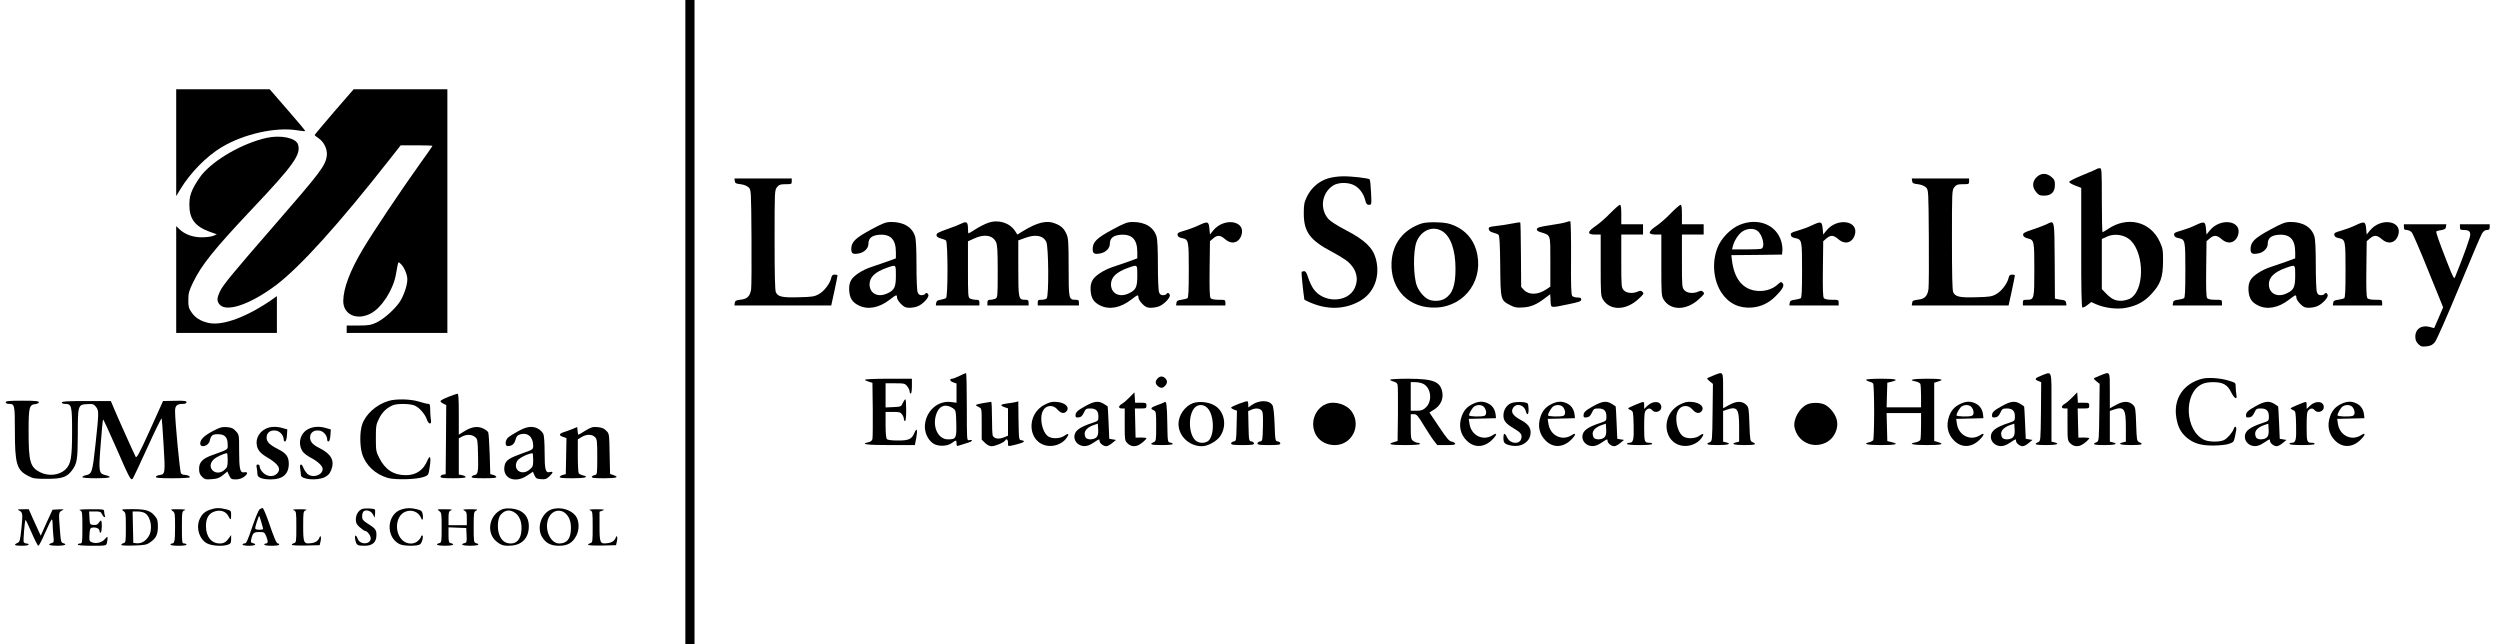 <?xml version="1.0" standalone="no"?>
<!DOCTYPE svg PUBLIC "-//W3C//DTD SVG 20010904//EN"
 "http://www.w3.org/TR/2001/REC-SVG-20010904/DTD/svg10.dtd">
<svg version="1.0" xmlns="http://www.w3.org/2000/svg"
 width="2185pt" height="563pt" viewBox="0 0 2185 563"
 preserveAspectRatio="xMidYMid meet">

<g transform="translate(0,563) scale(0.1,-0.1)"
fill="#000000" stroke="none">
<path d="M5990 2815 l0 -2815 40 0 40 0 0 2815 0 2815 -40 0 -40 0 0 -2815z"/>
<path d="M1540 4383 l0 -467 35 58 c88 146 228 289 363 370 194 116 474 178
661 147 36 -6 67 -9 69 -7 2 3 -67 86 -154 185 l-157 181 -409 0 -408 0 0
-467z"/>
<path d="M2920 4653 c-93 -109 -170 -200 -170 -203 0 -3 16 -16 35 -29 49 -33
79 -100 71 -155 -13 -86 -55 -141 -446 -591 -374 -430 -461 -536 -486 -589
-29 -61 -30 -87 -6 -116 59 -73 270 -1 496 169 213 162 549 534 1000 1109 l88
112 139 0 c76 0 139 -2 139 -5 0 -2 -53 -78 -117 -167 -158 -221 -403 -587
-490 -733 -114 -191 -172 -345 -173 -456 0 -118 117 -172 238 -110 96 49 197
204 222 341 23 127 18 115 42 94 29 -26 58 -92 58 -135 0 -52 -28 -136 -64
-194 -44 -67 -139 -152 -206 -184 -48 -22 -69 -26 -157 -26 l-103 0 0 -32 0
-33 440 0 440 0 0 1065 0 1065 -410 0 -409 0 -171 -197z"/>
<path d="M2330 4425 c-209 -47 -455 -187 -567 -323 -25 -32 -60 -86 -77 -122
-25 -54 -30 -78 -31 -140 0 -123 49 -188 176 -235 l64 -23 -30 -13 c-16 -7
-61 -13 -100 -13 -78 -1 -149 25 -197 71 l-28 27 0 -467 0 -467 440 0 440 0 0
161 0 161 -22 -16 c-228 -162 -446 -245 -573 -219 -72 16 -119 45 -153 96 -23
34 -27 51 -26 107 0 57 6 79 41 151 74 153 183 289 514 640 367 388 433 481
403 568 -19 56 -152 83 -274 56z"/>
<path d="M18327 4154 c-4 -4 -60 -28 -124 -54 -65 -26 -118 -53 -118 -60 0 -7
24 -21 53 -32 l52 -20 0 -521 c-1 -361 3 -523 10 -525 6 -2 26 8 44 22 l34 26
44 -20 c74 -32 179 -45 256 -31 97 18 162 53 225 121 80 86 101 146 102 285 0
101 -2 115 -29 173 -82 177 -282 226 -453 110 -23 -15 -44 -28 -47 -28 -3 0
-6 126 -6 280 0 265 -1 280 -18 280 -10 0 -22 -3 -25 -6z m272 -607 c136 -90
155 -427 29 -520 -14 -11 -49 -22 -76 -25 -58 -5 -95 11 -147 65 l-35 36 0
219 0 219 43 20 c58 27 132 21 186 -14z"/>
<path d="M17799 4081 c-38 -39 -39 -87 -3 -130 22 -26 33 -31 70 -31 62 0 94
32 94 94 0 37 -5 48 -31 70 -43 36 -91 35 -130 -3z"/>
<path d="M11604 4070 c-78 -25 -144 -82 -181 -158 -24 -50 -28 -69 -28 -147 0
-161 54 -235 247 -336 56 -30 121 -70 142 -89 72 -65 93 -147 57 -226 -60
-133 -278 -135 -364 -5 -15 23 -35 66 -44 96 -12 39 -22 55 -34 55 -10 0 -20
-3 -23 -8 -3 -5 11 -152 24 -240 0 -2 21 -13 47 -24 151 -67 301 -64 433 8
129 70 186 217 145 372 -26 97 -97 165 -263 251 -72 37 -135 78 -152 97 -77
89 -59 225 39 291 46 31 137 32 190 2 44 -24 79 -73 93 -128 8 -33 15 -41 33
-41 23 0 23 1 18 108 -3 59 -8 110 -12 114 -10 11 -157 28 -234 27 -42 0 -98
-8 -133 -19z"/>
<path d="M6422 4048 c2 -19 11 -24 51 -28 30 -4 55 -14 70 -28 22 -22 22 -24
25 -435 2 -226 0 -431 -3 -454 -9 -61 -33 -86 -91 -92 -41 -5 -50 -10 -52 -28
l-3 -23 423 0 423 0 28 128 c15 70 27 130 27 135 0 4 -11 7 -24 7 -19 0 -26
-7 -31 -29 -10 -48 -61 -115 -107 -141 -39 -22 -57 -25 -176 -28 -146 -4 -182
4 -201 44 -8 17 -11 157 -11 458 0 423 0 434 21 460 18 22 28 26 75 26 51 0
54 1 54 25 l0 25 -251 0 -250 0 3 -22z"/>
<path d="M16712 4048 c2 -19 11 -24 51 -28 30 -4 55 -14 70 -28 22 -22 22 -24
25 -435 2 -226 0 -431 -3 -454 -9 -61 -33 -86 -91 -92 -41 -5 -50 -10 -52 -28
l-3 -23 423 0 423 0 28 128 c15 70 27 130 27 135 0 4 -11 7 -24 7 -19 0 -26
-7 -31 -29 -10 -48 -61 -115 -107 -141 -39 -22 -57 -25 -176 -28 -146 -4 -182
4 -201 44 -8 17 -11 157 -11 458 0 423 0 434 21 460 18 22 28 26 75 26 51 0
54 1 54 25 l0 25 -251 0 -250 0 3 -22z"/>
<path d="M14072 3765 c-39 -41 -97 -91 -127 -111 -73 -49 -75 -74 -5 -74 l50
0 0 -267 c0 -250 1 -270 20 -301 60 -98 199 -97 307 2 49 44 53 51 39 64 -12
13 -20 13 -41 4 -44 -20 -99 -15 -123 11 -21 23 -22 31 -22 255 l0 232 95 0
95 0 0 45 0 45 -95 0 -95 0 0 85 c0 61 -3 85 -12 85 -7 0 -46 -34 -86 -75z"/>
<path d="M14602 3765 c-39 -41 -97 -91 -127 -111 -73 -49 -75 -74 -5 -74 l50
0 0 -267 c0 -250 1 -270 20 -301 60 -98 199 -97 307 2 49 44 53 51 39 64 -12
13 -20 13 -41 4 -44 -20 -99 -15 -123 11 -21 23 -22 31 -22 255 l0 232 95 0
95 0 0 45 0 45 -95 0 -95 0 0 85 c0 61 -3 85 -12 85 -7 0 -46 -34 -86 -75z"/>
<path d="M8635 3682 c-27 -10 -76 -34 -108 -55 -31 -20 -60 -37 -62 -37 -3 0
-5 20 -5 45 0 55 -14 64 -62 39 -18 -9 -73 -31 -123 -48 -71 -25 -90 -35 -90
-50 0 -14 10 -22 35 -29 19 -5 41 -13 48 -19 17 -15 18 -493 0 -504 -7 -4 -28
-10 -48 -14 -26 -4 -36 -11 -38 -28 l-3 -22 190 0 191 0 0 25 c0 21 -5 25 -31
25 -17 0 -39 5 -50 10 -18 10 -19 24 -19 256 l0 245 53 24 c88 42 163 30 192
-30 12 -27 15 -76 15 -259 0 -213 -1 -226 -19 -236 -11 -5 -31 -10 -45 -10
-21 0 -26 -5 -26 -25 l0 -25 180 0 180 0 0 25 c0 21 -5 25 -29 25 -59 0 -61 7
-61 275 l0 244 55 20 c96 36 162 24 190 -34 20 -43 23 -473 3 -493 -7 -7 -27
-12 -45 -12 -29 0 -33 -3 -33 -25 l0 -25 180 0 180 0 0 25 c0 21 -5 25 -29 25
-60 0 -61 6 -61 283 0 223 -3 257 -19 292 -22 48 -44 69 -94 90 -78 33 -160
13 -293 -69 l-42 -26 -23 35 c-49 70 -146 99 -234 67z"/>
<path d="M13690 3689 c-14 -6 -77 -18 -140 -27 -90 -13 -115 -21 -118 -34 -2
-11 8 -20 35 -28 88 -28 83 -13 83 -258 l0 -217 -34 -23 c-73 -50 -153 -52
-197 -6 l-24 26 -2 280 c-1 154 -3 282 -6 284 -2 2 -35 -2 -73 -10 -38 -8
-100 -17 -137 -21 -61 -7 -68 -10 -65 -28 2 -14 14 -24 38 -30 19 -5 40 -13
47 -19 9 -7 13 -83 15 -273 3 -299 3 -299 89 -343 36 -19 55 -23 109 -19 71 4
119 25 193 81 l46 35 3 -57 c4 -67 -8 -65 156 -31 93 19 112 25 112 41 0 14
-8 18 -34 18 -18 0 -39 6 -45 14 -9 11 -12 98 -10 332 1 184 -2 319 -7 320 -5
2 -20 -2 -34 -7z"/>
<path d="M7610 3622 c-135 -73 -170 -107 -170 -169 0 -39 15 -48 66 -38 47 8
84 45 84 83 0 50 29 74 92 80 101 8 148 -40 148 -152 l0 -54 -82 -30 c-46 -16
-106 -37 -134 -46 -77 -25 -155 -76 -176 -116 -14 -26 -18 -50 -16 -90 5 -67
27 -102 84 -130 79 -39 177 -21 269 50 60 46 65 48 65 19 0 -12 15 -36 34 -55
28 -28 42 -34 75 -34 23 0 56 6 74 14 45 19 99 78 91 99 -7 19 -20 22 -29 7
-3 -5 -17 -10 -31 -10 -17 0 -27 8 -34 26 -6 14 -10 120 -10 236 0 136 -4 225
-12 251 -25 82 -100 127 -209 127 -47 -1 -70 -9 -179 -68z m220 -401 c0 -100
-12 -126 -74 -155 -82 -39 -156 -2 -156 79 0 62 47 108 152 145 81 28 78 31
78 -69z"/>
<path d="M9720 3622 c-135 -73 -170 -107 -170 -169 0 -39 15 -48 66 -38 47 8
84 45 84 83 0 50 29 74 92 80 101 8 148 -40 148 -152 l0 -54 -82 -30 c-46 -16
-106 -37 -134 -46 -77 -25 -155 -76 -176 -116 -14 -26 -18 -50 -16 -90 5 -67
27 -102 84 -130 79 -39 177 -21 269 50 60 46 65 48 65 19 0 -12 15 -36 34 -55
28 -28 42 -34 75 -34 23 0 56 6 74 14 45 19 99 78 91 99 -7 19 -20 22 -29 7
-3 -5 -17 -10 -31 -10 -17 0 -27 8 -34 26 -6 14 -10 120 -10 236 0 136 -4 225
-12 251 -25 82 -100 127 -209 127 -47 -1 -70 -9 -179 -68z m220 -401 c0 -100
-12 -126 -74 -155 -82 -39 -156 -2 -156 79 0 62 47 108 152 145 81 28 78 31
78 -69z"/>
<path d="M10475 3660 c-33 -16 -88 -36 -123 -46 -53 -15 -63 -20 -60 -38 2
-14 13 -22 38 -27 59 -12 60 -18 60 -280 0 -180 -3 -240 -12 -246 -7 -4 -31
-10 -53 -13 -32 -4 -41 -10 -43 -27 l-3 -23 215 0 216 0 0 25 c0 24 -3 25 -59
25 -38 0 -63 5 -70 14 -9 10 -11 82 -9 256 l3 242 28 24 c37 32 62 30 104 -6
56 -50 120 -34 143 34 42 128 -153 159 -248 40 l-27 -34 -5 52 c-6 64 -14 66
-95 28z"/>
<path d="M12425 3677 c-161 -54 -255 -176 -263 -342 -11 -237 156 -405 393
-393 257 13 422 255 346 506 -28 93 -93 167 -183 207 -52 23 -80 29 -158 32
-61 2 -109 -2 -135 -10z m181 -68 c72 -44 115 -164 115 -325 1 -148 -26 -223
-93 -264 -39 -24 -107 -26 -147 -5 -36 18 -77 67 -96 113 -33 79 -36 305 -5
387 39 102 143 146 226 94z"/>
<path d="M15205 3665 c-79 -32 -164 -119 -195 -202 -49 -127 -35 -282 35 -390
62 -94 153 -139 264 -131 81 6 151 39 213 102 60 61 75 90 58 111 -12 14 -16
13 -39 -8 -53 -50 -130 -70 -208 -56 -111 21 -178 113 -196 266 l-5 43 221 2
222 3 3 34 c2 19 -2 54 -9 78 -41 148 -203 214 -364 148z m153 -51 c47 -33 73
-144 36 -158 -9 -3 -70 -6 -136 -6 l-120 0 7 28 c12 48 49 106 84 129 40 27
96 30 129 7z"/>
<path d="M15835 3660 c-33 -16 -88 -36 -123 -46 -53 -15 -63 -20 -60 -38 2
-14 13 -22 38 -27 59 -12 60 -18 60 -280 0 -180 -3 -240 -12 -246 -7 -4 -31
-10 -53 -13 -32 -4 -41 -10 -43 -27 l-3 -23 215 0 216 0 0 25 c0 24 -3 25 -59
25 -38 0 -63 5 -70 14 -9 10 -11 82 -9 256 l3 242 28 24 c37 32 62 30 104 -6
56 -50 120 -34 143 34 42 128 -153 159 -248 40 l-27 -34 -5 52 c-6 64 -14 66
-95 28z"/>
<path d="M17885 3669 c-22 -10 -77 -31 -123 -46 -69 -23 -82 -31 -80 -47 2
-13 15 -23 38 -29 59 -14 60 -18 60 -273 0 -259 -1 -264 -66 -264 -30 0 -34
-3 -34 -25 l0 -25 191 0 190 0 -3 23 c-2 15 -11 23 -28 25 -14 1 -35 5 -47 7
l-23 5 -2 333 c-3 370 1 352 -73 316z"/>
<path d="M19185 3660 c-33 -16 -88 -36 -123 -46 -53 -15 -63 -20 -60 -38 2
-14 13 -22 38 -27 59 -12 60 -18 60 -280 0 -180 -3 -240 -12 -246 -7 -4 -31
-10 -53 -13 -32 -4 -41 -10 -43 -27 l-3 -23 215 0 216 0 0 25 c0 24 -3 25 -59
25 -38 0 -63 5 -70 14 -9 10 -11 82 -9 256 l3 242 28 24 c37 32 62 30 104 -6
56 -50 120 -34 143 34 42 128 -153 159 -248 40 l-27 -34 -5 52 c-6 64 -14 66
-95 28z"/>
<path d="M19840 3622 c-135 -73 -170 -107 -170 -169 0 -39 15 -48 66 -38 47 8
84 45 84 83 0 50 29 74 92 80 101 8 148 -40 148 -152 l0 -54 -82 -30 c-46 -16
-106 -37 -134 -46 -77 -25 -155 -76 -176 -116 -14 -26 -18 -50 -16 -90 5 -67
27 -102 84 -130 79 -39 177 -21 269 50 60 46 65 48 65 19 0 -12 15 -36 34 -55
28 -28 42 -34 75 -34 23 0 56 6 74 14 45 19 99 78 91 99 -7 19 -20 22 -29 7
-3 -5 -17 -10 -31 -10 -17 0 -27 8 -34 26 -6 14 -10 120 -10 236 0 136 -4 225
-12 251 -25 82 -100 127 -209 127 -47 -1 -70 -9 -179 -68z m220 -401 c0 -100
-12 -126 -74 -155 -82 -39 -156 -2 -156 79 0 62 47 108 152 145 81 28 78 31
78 -69z"/>
<path d="M20585 3660 c-33 -16 -88 -36 -123 -46 -53 -15 -63 -20 -60 -38 2
-14 13 -22 38 -27 59 -12 60 -18 60 -280 0 -180 -3 -240 -12 -246 -7 -4 -31
-10 -53 -13 -32 -4 -41 -10 -43 -27 l-3 -23 215 0 216 0 0 25 c0 24 -3 25 -59
25 -38 0 -63 5 -70 14 -9 10 -11 82 -9 256 l3 242 28 24 c37 32 62 30 104 -6
56 -50 120 -34 143 34 42 128 -153 159 -248 40 l-27 -34 -5 52 c-6 64 -14 66
-95 28z"/>
<path d="M21010 3645 c0 -20 5 -25 25 -25 13 0 33 -9 43 -20 10 -11 76 -163
146 -338 l129 -318 -38 -89 c-21 -50 -39 -91 -40 -92 0 -1 -17 3 -37 9 -71 21
-128 -16 -128 -84 0 -28 7 -46 26 -65 22 -22 32 -25 72 -20 37 4 52 12 73 37
15 18 106 224 209 473 101 243 191 457 202 475 14 22 27 32 44 32 19 0 24 5
24 25 l0 25 -130 0 -130 0 0 -25 c0 -21 5 -25 29 -25 47 0 61 -10 61 -42 0
-23 -57 -183 -132 -368 -9 -23 -16 -10 -69 125 -75 192 -101 266 -95 273 3 3
23 8 43 11 29 5 39 11 41 29 l3 22 -185 0 -186 0 0 -25z"/>
<path d="M8385 2344 c-27 -13 -55 -24 -62 -24 -27 0 -22 -21 6 -31 l31 -11 0
-84 0 -84 -44 6 c-116 16 -220 -73 -232 -198 -6 -62 22 -128 69 -162 41 -30
125 -29 166 2 38 28 41 28 41 -4 0 -19 4 -25 15 -20 9 3 40 13 70 22 31 8 53
19 50 24 -3 4 -14 6 -25 3 -20 -5 -20 0 -20 291 0 163 -3 296 -7 295 -5 0 -30
-11 -58 -25z m-55 -283 c24 -17 25 -23 28 -132 3 -130 -2 -139 -73 -139 -91 0
-142 121 -98 231 26 66 83 82 143 40z"/>
<path d="M14975 2348 c-27 -11 -52 -22 -54 -24 -3 -3 7 -15 22 -27 l28 -22 -3
-250 c-3 -248 -3 -250 -25 -260 -43 -18 -23 -25 72 -25 91 0 123 11 70 24
l-25 6 0 134 0 134 31 11 c93 32 109 10 109 -152 l0 -127 -25 -6 c-53 -13 -21
-24 70 -24 95 0 115 7 73 25 -22 10 -23 16 -28 157 -4 132 -7 150 -26 168 -35
36 -85 37 -148 2 l-56 -30 0 154 c0 175 5 168 -85 132z"/>
<path d="M17843 2348 c-59 -23 -65 -34 -28 -48 l25 -10 -2 -257 c-3 -257 -3
-258 -25 -268 -43 -18 -23 -25 72 -25 91 0 123 11 70 24 l-25 6 0 300 c0 340
8 314 -87 278z"/>
<path d="M18355 2348 c-27 -11 -52 -22 -54 -24 -3 -3 7 -15 22 -27 l28 -22 -3
-250 c-3 -248 -3 -250 -25 -260 -43 -18 -23 -25 72 -25 91 0 123 11 70 24
l-25 6 0 134 0 134 31 11 c93 32 109 10 109 -152 l0 -127 -25 -6 c-53 -13 -21
-24 70 -24 95 0 115 7 73 25 -22 10 -23 16 -28 157 -4 132 -7 150 -26 168 -35
36 -85 37 -148 2 l-56 -30 0 154 c0 175 5 168 -85 132z"/>
<path d="M10117 2322 c-22 -24 -21 -45 1 -65 24 -22 45 -21 65 1 21 23 22 46
1 66 -21 21 -47 20 -67 -2z"/>
<path d="M19247 2320 c-164 -42 -253 -175 -226 -340 13 -80 38 -129 90 -174
62 -52 126 -71 239 -70 56 1 111 7 135 16 41 16 40 12 59 116 6 34 -10 45 -21
15 -11 -33 -54 -83 -83 -98 -38 -20 -133 -19 -176 1 -167 79 -182 403 -24 484
27 14 59 20 102 20 87 0 126 -22 158 -88 29 -58 56 -71 46 -21 -3 17 -6 48 -6
68 0 36 -1 36 -63 55 -73 22 -177 29 -230 16z"/>
<path d="M7560 2311 c0 -4 15 -12 33 -17 l32 -10 3 -234 c1 -129 0 -245 -3
-257 -3 -14 -16 -24 -35 -28 -77 -17 -15 -25 188 -25 l218 0 12 61 c13 72 6
97 -15 48 -24 -57 -47 -69 -143 -69 -54 0 -90 4 -98 12 -8 8 -12 50 -12 125
l0 113 64 0 c56 0 67 -3 80 -22 9 -12 16 -30 16 -40 0 -10 5 -18 10 -18 6 0
10 38 10 95 0 52 -3 95 -7 95 -5 0 -15 -15 -23 -33 -14 -31 -17 -32 -82 -35
l-68 -3 0 106 0 105 84 0 c79 0 86 -2 105 -26 12 -15 21 -35 21 -45 0 -11 5
-19 10 -19 6 0 10 28 10 65 l0 65 -205 0 c-113 0 -205 -4 -205 -9z"/>
<path d="M12150 2311 c0 -5 14 -12 30 -16 19 -4 32 -14 35 -28 3 -12 4 -128 3
-257 l-3 -234 -32 -10 c-63 -18 -32 -26 97 -26 80 0 130 4 130 10 0 6 -8 10
-18 10 -10 0 -28 7 -40 16 -20 14 -22 23 -22 125 l0 109 28 0 c24 0 34 -12 86
-98 33 -53 72 -114 88 -134 l30 -38 80 0 c59 0 79 3 76 13 -3 6 -13 14 -24 16
-30 5 -42 19 -124 141 l-77 115 42 26 c52 33 79 86 72 142 -14 101 -74 126
-299 127 -90 0 -158 -4 -158 -9z m290 -36 c69 -36 81 -153 21 -207 -25 -23
-41 -28 -81 -28 l-50 0 0 125 0 125 40 0 c23 0 54 -7 70 -15z"/>
<path d="M16310 2311 c0 -5 12 -12 27 -16 15 -3 31 -12 35 -18 4 -7 8 -118 8
-247 0 -129 -4 -240 -8 -247 -4 -6 -20 -15 -35 -18 -60 -15 -20 -25 103 -25
131 0 162 9 93 26 l-38 9 -3 123 -3 122 151 0 150 0 0 -109 c0 -60 -3 -116 -6
-125 -3 -8 -21 -18 -40 -22 -72 -13 -29 -24 96 -24 129 0 160 8 98 26 l-33 10
0 254 0 255 33 10 c61 18 32 25 -98 25 -125 0 -168 -11 -96 -24 19 -4 37 -14
40 -22 3 -9 6 -58 6 -110 l0 -94 -150 0 -151 0 3 108 3 107 38 9 c69 17 38 26
-93 26 -71 0 -130 -4 -130 -9z"/>
<path d="M9875 2160 c-22 -23 -52 -49 -67 -58 -35 -20 -36 -42 -3 -42 l25 0 0
-140 c0 -136 1 -142 25 -165 26 -27 63 -32 98 -14 26 13 67 50 67 59 0 3 -21
6 -47 6 l-48 -1 -3 128 -3 127 51 0 c47 0 50 2 50 25 0 23 -3 25 -49 25 l-50
0 -3 46 -3 45 -40 -41z"/>
<path d="M18115 2160 c-22 -23 -52 -49 -67 -58 -35 -20 -36 -42 -3 -42 l25 0
0 -140 c0 -136 1 -142 25 -165 26 -27 63 -32 98 -14 26 13 67 50 67 59 0 3
-21 6 -47 6 l-48 -1 -3 128 -3 127 51 0 c47 0 50 2 50 25 0 23 -3 25 -49 25
l-50 0 -3 46 -3 45 -40 -41z"/>
<path d="M3918 2161 c-37 -14 -68 -31 -68 -37 0 -6 11 -16 25 -22 l25 -12 -2
-302 -3 -303 -22 -3 c-13 -2 -23 -10 -23 -18 0 -11 21 -14 110 -14 68 0 110 4
110 10 0 6 -13 13 -30 17 l-30 6 0 158 0 158 30 16 c39 20 83 19 111 -4 23
-18 24 -27 27 -151 4 -153 0 -177 -30 -182 -12 -2 -23 -9 -26 -15 -3 -10 23
-13 108 -13 84 0 111 3 108 12 -3 7 -15 15 -29 18 l-24 6 -5 174 c-3 96 -9
183 -13 192 -5 9 -25 24 -44 33 -48 23 -102 15 -164 -24 l-49 -30 0 179 c0
138 -3 180 -12 179 -7 -1 -43 -13 -80 -28z"/>
<path d="M3393 2125 c-105 -32 -199 -117 -228 -206 -21 -63 -21 -182 -1 -252
30 -101 113 -181 225 -214 66 -19 254 -14 316 9 40 15 40 15 51 89 13 84 3
110 -21 53 -35 -84 -100 -128 -190 -127 -105 0 -179 49 -230 150 -28 54 -30
66 -30 173 0 106 2 120 28 172 27 55 65 92 120 116 37 16 150 15 190 -2 41
-17 91 -74 107 -120 15 -47 45 -51 36 -5 -3 17 -6 56 -6 85 0 45 -3 54 -17 54
-10 0 -47 9 -81 20 -74 23 -204 26 -269 5z"/>
<path d="M50 2114 c0 -9 11 -14 28 -14 50 0 52 -8 52 -232 0 -292 16 -346 115
-397 45 -24 61 -26 165 -26 131 0 173 14 217 71 47 62 52 94 53 319 0 255 2
259 82 263 50 3 58 0 77 -24 26 -34 26 -43 -4 -325 -27 -249 -31 -262 -86
-273 -16 -3 -29 -10 -29 -16 0 -6 45 -10 120 -10 120 0 152 10 83 27 -60 14
-62 28 -43 270 9 117 18 215 21 217 2 3 53 -107 113 -244 116 -267 129 -291
145 -275 5 6 64 128 129 273 66 145 122 260 125 255 2 -4 10 -110 17 -235 15
-246 14 -254 -37 -260 -15 -2 -28 -9 -31 -15 -3 -10 31 -13 147 -13 83 0 151
4 151 9 0 11 -25 21 -50 21 -9 0 -22 6 -28 13 -10 11 -52 454 -52 544 0 48 17
63 69 63 21 0 31 5 31 15 0 11 -19 14 -102 12 l-103 -2 -114 -253 c-93 -205
-117 -249 -125 -235 -12 22 -158 346 -192 428 l-25 60 -215 0 c-164 0 -214 -3
-214 -12 0 -8 12 -13 28 -13 58 0 62 -15 62 -241 0 -230 -10 -286 -58 -332
-53 -51 -149 -62 -222 -24 -87 44 -100 92 -100 361 0 206 6 229 58 234 18 2
32 9 32 16 0 11 -32 14 -145 14 -118 0 -145 -3 -145 -14z"/>
<path d="M10828 2101 c-37 -14 -68 -29 -68 -34 0 -4 11 -12 25 -17 l26 -10 -3
-132 c-3 -129 -4 -133 -25 -136 -13 -2 -23 -10 -23 -18 0 -11 20 -14 100 -14
80 0 100 3 100 14 0 8 -10 16 -22 18 -22 3 -23 7 -26 134 l-3 131 26 11 c36
17 71 15 90 -4 13 -13 15 -37 13 -143 -3 -122 -4 -126 -25 -129 -13 -2 -23
-10 -23 -18 0 -11 20 -14 100 -14 80 0 100 3 100 14 0 8 -10 16 -22 18 -22 3
-23 7 -28 148 -3 90 -10 153 -18 167 -27 48 -117 49 -182 3 l-30 -21 0 25 c0
14 -3 27 -7 29 -5 2 -38 -8 -75 -22z"/>
<path d="M8593 2107 c-35 -6 -63 -13 -63 -17 0 -4 11 -12 25 -18 25 -12 25
-12 25 -148 l0 -136 29 -29 c19 -18 40 -29 58 -29 31 0 107 32 117 49 13 21
26 11 26 -19 0 -35 -6 -34 75 -14 67 17 82 30 43 36 -23 3 -23 5 -26 172 l-2
168 -23 -6 c-12 -3 -46 -9 -74 -12 -60 -8 -67 -17 -23 -33 l30 -10 0 -119 0
-120 -40 -16 c-44 -17 -83 -10 -94 19 -3 9 -6 79 -6 156 0 76 -3 138 -7 137
-5 0 -36 -6 -70 -11z"/>
<path d="M9130 2093 c-165 -85 -148 -333 25 -359 61 -9 127 17 162 62 32 42
25 54 -15 25 -37 -26 -107 -28 -141 -5 -53 37 -78 161 -46 223 26 52 90 57
128 11 27 -31 55 -38 75 -18 36 36 -6 80 -81 85 -42 4 -62 -1 -107 -24z"/>
<path d="M9486 2081 c-71 -40 -86 -54 -86 -84 0 -14 6 -18 27 -15 21 2 32 12
46 41 15 33 21 37 56 37 50 0 71 -21 71 -70 0 -37 -1 -39 -52 -56 -114 -37
-158 -70 -158 -121 0 -37 26 -69 65 -79 33 -8 64 0 109 31 43 29 46 30 46 12
0 -20 33 -47 58 -47 11 0 35 12 53 28 l33 27 -30 5 -29 5 -6 140 c-3 77 -7
141 -8 143 0 1 -16 11 -33 22 -48 29 -84 24 -162 -19z m98 -272 c-19 -21 -73
-26 -92 -7 -7 7 -12 24 -12 39 0 30 32 59 85 76 l30 10 3 -50 c2 -36 -2 -54
-14 -68z"/>
<path d="M10178 2115 c-3 -3 -29 -14 -59 -24 -61 -22 -69 -32 -37 -46 22 -10
23 -15 23 -140 0 -125 -1 -130 -22 -140 -43 -18 -23 -25 72 -25 52 0 95 4 95
9 0 5 -10 11 -22 13 -23 3 -23 5 -26 173 -2 153 -8 196 -24 180z"/>
<path d="M10425 2106 c-69 -26 -125 -106 -125 -181 0 -106 94 -195 205 -195
52 0 131 44 161 90 61 92 35 219 -54 268 -53 30 -134 37 -187 18z m127 -41
c65 -64 64 -260 0 -294 -35 -19 -81 -13 -107 13 -58 59 -61 222 -3 283 29 31
78 31 110 -2z"/>
<path d="M12875 2101 c-51 -24 -81 -56 -100 -110 -28 -80 -13 -156 44 -212 66
-66 155 -62 226 11 41 42 42 63 2 37 -85 -55 -190 -3 -204 101 l-6 41 119 3
119 3 -3 29 c-5 47 -28 82 -66 100 -44 21 -81 20 -131 -3z m99 -33 c20 -29 20
-64 0 -72 -27 -10 -134 -7 -134 4 0 20 30 69 47 79 31 18 71 13 87 -11z"/>
<path d="M13202 2104 c-39 -20 -62 -60 -62 -107 0 -44 22 -71 90 -111 63 -37
75 -54 66 -89 -13 -54 -96 -48 -123 8 -22 46 -33 44 -33 -5 0 -44 13 -55 78
-66 78 -12 148 31 158 98 9 53 -16 92 -85 128 -69 37 -90 70 -66 106 29 45 97
26 111 -32 3 -13 10 -24 15 -24 13 0 11 87 -1 95 -26 16 -116 15 -148 -1z"/>
<path d="M13565 2101 c-51 -24 -81 -56 -100 -110 -28 -80 -13 -156 44 -212 66
-66 155 -62 226 11 41 42 42 63 2 37 -85 -55 -190 -3 -204 101 l-6 41 119 3
119 3 -3 29 c-5 47 -28 82 -66 100 -44 21 -81 20 -131 -3z m99 -33 c20 -29 20
-64 0 -72 -27 -10 -134 -7 -134 4 0 20 30 69 47 79 31 18 71 13 87 -11z"/>
<path d="M13926 2081 c-71 -40 -86 -54 -86 -84 0 -14 6 -18 27 -15 21 2 32 12
46 41 15 33 21 37 56 37 50 0 71 -21 71 -70 0 -37 -1 -39 -52 -56 -114 -37
-158 -70 -158 -121 0 -37 26 -69 65 -79 33 -8 64 0 109 31 43 29 46 30 46 12
0 -20 33 -47 58 -47 11 0 35 12 53 28 l33 27 -30 5 -29 5 -6 140 c-3 77 -7
141 -8 143 0 1 -16 11 -33 22 -48 29 -84 24 -162 -19z m98 -272 c-19 -21 -73
-26 -92 -7 -7 7 -12 24 -12 39 0 30 32 59 85 76 l30 10 3 -50 c2 -36 -2 -54
-14 -68z"/>
<path d="M14293 2092 c-35 -14 -63 -28 -63 -31 0 -4 10 -11 23 -16 21 -9 22
-16 25 -134 3 -129 -3 -151 -39 -151 -11 0 -19 -4 -19 -10 0 -6 43 -10 110
-10 67 0 110 4 110 10 0 6 -9 10 -19 10 -49 0 -51 4 -51 140 0 104 3 132 16
144 19 20 38 20 54 1 25 -30 80 -12 80 26 0 54 -71 61 -122 12 l-28 -27 0 32
c0 37 3 37 -77 4z"/>
<path d="M14680 2093 c-165 -85 -148 -333 25 -359 61 -9 127 17 162 62 32 42
25 54 -15 25 -37 -26 -107 -28 -141 -5 -53 37 -78 161 -46 223 26 52 90 57
128 11 27 -31 55 -38 75 -18 36 36 -6 80 -81 85 -42 4 -62 -1 -107 -24z"/>
<path d="M17135 2101 c-51 -24 -81 -56 -100 -110 -28 -80 -13 -156 44 -212 66
-66 155 -62 226 11 41 42 42 63 2 37 -85 -55 -190 -3 -204 101 l-6 41 119 3
119 3 -3 29 c-5 47 -28 82 -66 100 -44 21 -81 20 -131 -3z m99 -33 c20 -29 20
-64 0 -72 -27 -10 -134 -7 -134 4 0 20 30 69 47 79 31 18 71 13 87 -11z"/>
<path d="M17496 2081 c-71 -40 -86 -54 -86 -84 0 -14 6 -18 27 -15 21 2 32 12
46 41 15 33 21 37 56 37 50 0 71 -21 71 -70 0 -37 -1 -39 -52 -56 -114 -37
-158 -70 -158 -121 0 -37 26 -69 65 -79 33 -8 64 0 109 31 43 29 46 30 46 12
0 -20 33 -47 58 -47 11 0 35 12 53 28 l33 27 -30 5 -29 5 -6 140 c-3 77 -7
141 -8 143 0 1 -16 11 -33 22 -48 29 -84 24 -162 -19z m98 -272 c-19 -21 -73
-26 -92 -7 -7 7 -12 24 -12 39 0 30 32 59 85 76 l30 10 3 -50 c2 -36 -2 -54
-14 -68z"/>
<path d="M19716 2081 c-71 -40 -86 -54 -86 -84 0 -14 6 -18 27 -15 21 2 32 12
46 41 15 33 21 37 56 37 50 0 71 -21 71 -70 0 -37 -1 -39 -52 -56 -114 -37
-158 -70 -158 -121 0 -37 26 -69 65 -79 33 -8 64 0 109 31 43 29 46 30 46 12
0 -20 33 -47 58 -47 11 0 35 12 53 28 l33 27 -30 5 -29 5 -6 140 c-3 77 -7
141 -8 143 0 1 -16 11 -33 22 -48 29 -84 24 -162 -19z m98 -272 c-19 -21 -73
-26 -92 -7 -7 7 -12 24 -12 39 0 30 32 59 85 76 l30 10 3 -50 c2 -36 -2 -54
-14 -68z"/>
<path d="M20083 2092 c-35 -14 -63 -28 -63 -31 0 -4 10 -11 23 -16 21 -9 22
-16 25 -134 3 -129 -3 -151 -39 -151 -11 0 -19 -4 -19 -10 0 -6 43 -10 110
-10 67 0 110 4 110 10 0 6 -9 10 -19 10 -49 0 -51 4 -51 140 0 104 3 132 16
144 19 20 38 20 54 1 25 -30 80 -12 80 26 0 54 -71 61 -122 12 l-28 -27 0 32
c0 37 3 37 -77 4z"/>
<path d="M20465 2101 c-51 -24 -81 -56 -100 -110 -28 -80 -13 -156 44 -212 66
-66 155 -62 226 11 41 42 42 63 2 37 -85 -55 -190 -3 -204 101 l-6 41 119 3
119 3 -3 29 c-5 47 -28 82 -66 100 -44 21 -81 20 -131 -3z m99 -33 c20 -29 20
-64 0 -72 -27 -10 -134 -7 -134 4 0 20 30 69 47 79 31 18 71 13 87 -11z"/>
<path d="M11590 2099 c-66 -26 -113 -99 -113 -174 0 -108 79 -185 189 -185
147 0 233 164 151 289 -44 67 -151 100 -227 70z"/>
<path d="M15795 2096 c-68 -30 -124 -131 -111 -200 25 -126 157 -191 273 -135
76 37 118 129 94 208 -15 51 -65 109 -108 127 -41 17 -109 17 -148 0z"/>
<path d="M1865 1865 c-80 -42 -115 -75 -115 -111 0 -43 73 -23 83 23 11 48 23
58 73 58 58 0 84 -27 84 -90 0 -48 14 -38 -141 -95 -79 -29 -109 -61 -109
-117 0 -34 6 -50 26 -70 23 -23 31 -25 84 -21 48 3 67 10 98 35 l39 32 16 -35
c15 -31 21 -34 58 -34 25 0 52 8 70 21 36 26 39 48 4 41 -37 -7 -45 28 -45
188 0 139 0 140 -28 171 -23 26 -38 32 -78 36 -42 3 -59 -1 -119 -32z m125
-255 c0 -53 -3 -64 -26 -85 -74 -69 -169 17 -98 88 21 21 87 53 117 56 4 1 7
-26 7 -59z"/>
<path d="M2321 1882 c-69 -35 -97 -110 -66 -176 12 -25 35 -46 73 -69 107 -62
134 -105 92 -147 -31 -31 -85 -27 -121 9 -16 16 -29 39 -29 50 0 13 -6 21 -16
21 -13 0 -15 -7 -10 -31 3 -17 6 -42 6 -54 0 -29 42 -45 117 -45 104 0 157 46
157 137 0 60 -22 91 -89 125 -78 39 -105 66 -105 103 0 45 35 70 85 61 35 -7
65 -44 65 -81 0 -9 6 -15 13 -13 7 3 13 26 15 55 l3 50 -39 11 c-56 17 -111
15 -151 -6z"/>
<path d="M2694 1880 c-71 -36 -94 -128 -49 -196 9 -14 39 -37 67 -52 65 -34
108 -74 108 -101 0 -57 -95 -84 -138 -38 -11 12 -25 34 -31 50 -16 41 -35 34
-27 -10 3 -21 6 -45 6 -55 0 -39 143 -52 209 -18 30 15 43 30 57 65 30 81 -2
138 -106 190 -57 28 -80 55 -80 92 0 43 35 68 85 59 35 -7 65 -44 65 -81 0 -9
6 -15 13 -13 7 3 13 26 15 55 l3 50 -39 11 c-58 18 -112 15 -158 -8z"/>
<path d="M4528 1861 c-37 -20 -76 -45 -88 -56 -26 -23 -28 -75 -2 -74 37 1 56
17 67 54 8 32 17 41 42 49 66 18 113 -23 113 -99 0 -33 -1 -34 -89 -65 -118
-42 -148 -62 -159 -102 -30 -114 84 -170 196 -94 l50 33 13 -31 c12 -27 20
-31 58 -34 36 -3 48 1 72 24 35 34 37 46 5 38 -38 -9 -46 19 -46 170 0 74 -4
146 -10 160 -5 14 -24 35 -42 46 -50 30 -102 25 -180 -19z m132 -250 c0 -54
-3 -62 -31 -85 -69 -58 -150 -2 -109 75 13 24 89 63 133 68 4 1 7 -26 7 -58z"/>
<path d="M5010 1883 c-19 -8 -53 -20 -74 -27 -50 -15 -56 -31 -16 -44 l31 -11
-3 -158 -3 -157 -24 -6 c-14 -3 -26 -11 -29 -18 -3 -9 25 -12 112 -12 112 0
150 11 89 26 -16 4 -31 12 -35 18 -4 6 -8 75 -8 154 l0 142 33 20 c42 26 91
26 117 0 18 -18 20 -33 20 -174 0 -151 -1 -155 -22 -158 -12 -2 -23 -9 -26
-15 -3 -10 23 -13 107 -13 111 0 137 9 82 28 l-29 10 -4 176 c-3 175 -3 176
-30 202 -19 20 -39 28 -75 31 -42 4 -56 0 -107 -31 -32 -20 -60 -36 -62 -36
-1 0 -4 15 -6 34 l-3 34 -35 -15z"/>
<path d="M1837 1176 c-47 -17 -71 -38 -91 -81 -36 -75 -4 -180 65 -215 42 -22
139 -27 183 -10 22 8 26 16 26 47 l0 37 -17 -24 c-26 -38 -45 -49 -81 -50 -74
0 -122 59 -122 153 0 70 26 112 79 128 51 15 95 -1 117 -42 19 -38 24 -36 24
10 0 37 -1 39 -44 50 -58 14 -92 13 -139 -3z"/>
<path d="M2268 1178 c-8 -7 -34 -69 -58 -138 -50 -147 -56 -160 -75 -160 -8 0
-15 -4 -15 -10 0 -5 25 -10 55 -10 55 0 74 13 35 23 -17 4 -20 10 -14 34 13
55 22 63 70 63 42 0 46 -2 60 -35 18 -44 18 -65 -1 -65 -8 0 -15 -4 -15 -10 0
-6 28 -10 65 -10 37 0 65 4 65 10 0 6 -5 10 -10 10 -14 0 -31 40 -82 188 -23
67 -47 122 -53 122 -6 0 -18 -6 -27 -12z m16 -112 c9 -30 16 -57 16 -60 0 -3
-16 -6 -35 -6 -22 0 -35 5 -35 13 0 15 30 107 35 107 2 0 11 -24 19 -54z"/>
<path d="M3164 1181 c-33 -14 -54 -51 -54 -92 0 -30 7 -43 35 -68 20 -17 40
-31 45 -31 19 0 50 -40 50 -65 0 -55 -93 -59 -113 -5 -16 42 -31 37 -22 -7 9
-47 17 -53 81 -53 70 0 104 30 104 94 0 47 -8 57 -90 109 -29 19 -35 29 -35
56 0 20 7 38 16 44 25 15 64 0 79 -30 l14 -28 4 33 c2 19 1 36 -2 39 -10 10
-91 13 -112 4z"/>
<path d="M3513 1179 c-132 -38 -147 -240 -22 -304 35 -19 159 -20 181 -2 18
14 32 77 18 77 -6 0 -10 -5 -10 -10 0 -6 -11 -22 -25 -35 -32 -33 -91 -34
-130 -3 -79 62 -72 213 12 253 58 28 125 2 146 -58 9 -25 18 3 12 36 -6 31
-12 36 -50 46 -51 13 -88 13 -132 0z"/>
<path d="M4385 1177 c-110 -50 -136 -200 -50 -276 43 -37 70 -45 139 -39 93 8
148 71 148 168 0 59 -22 102 -67 130 -44 27 -129 35 -170 17z m104 -21 c54
-28 79 -97 66 -182 -9 -60 -41 -94 -90 -94 -49 0 -81 24 -101 76 -21 56 -15
145 12 175 35 39 70 47 113 25z"/>
<path d="M4826 1180 c-91 -28 -139 -157 -89 -242 32 -54 76 -78 148 -78 77 0
120 25 153 90 27 53 25 128 -6 170 -40 55 -132 82 -206 60z m117 -38 c32 -29
47 -69 47 -127 0 -91 -33 -135 -102 -135 -83 0 -137 137 -90 230 30 60 98 75
145 32z"/>
<path d="M167 1168 c32 -15 33 -28 20 -158 -11 -104 -14 -116 -34 -125 -38
-17 -26 -25 37 -25 33 0 60 4 60 10 0 6 -9 10 -19 10 -10 0 -21 6 -24 13 -5
13 9 186 16 193 2 2 26 -48 53 -111 27 -63 54 -115 59 -115 6 0 33 52 60 115
28 63 53 115 58 115 4 0 7 -17 7 -39 0 -21 3 -66 6 -100 7 -58 5 -62 -15 -68
-43 -11 -19 -23 49 -23 66 0 93 12 51 23 -16 4 -20 18 -26 98 -13 170 -13 171
15 186 23 12 21 13 -28 11 l-53 -3 -52 -113 -51 -114 -18 39 c-10 21 -34 73
-53 116 l-34 77 -53 -1 c-45 0 -50 -2 -31 -11z"/>
<path d="M698 1170 c21 -9 22 -14 22 -150 0 -133 -1 -140 -20 -140 -11 0 -20
-4 -20 -10 0 -6 48 -10 124 -10 120 0 124 1 130 23 3 12 6 31 6 42 0 18 -2 17
-23 -6 -25 -31 -75 -43 -113 -29 -23 9 -25 14 -22 67 2 47 7 58 21 61 35 7 67
-7 67 -29 0 -11 5 -17 10 -14 12 7 14 105 2 105 -4 0 -13 -9 -20 -21 -10 -15
-21 -19 -45 -17 -32 3 -32 4 -35 61 l-3 57 51 0 c44 0 52 -3 62 -25 12 -27 34
-35 24 -9 -3 9 -6 24 -6 35 0 18 -8 19 -117 18 -81 0 -111 -3 -95 -9z"/>
<path d="M1078 1164 c21 -14 22 -22 22 -146 0 -121 -1 -130 -20 -135 -11 -3
-20 -10 -20 -15 0 -6 43 -8 108 -6 96 3 113 6 144 28 52 35 68 68 68 138 0 51
-4 65 -27 93 -40 47 -78 59 -195 59 -96 0 -101 -1 -80 -16z m191 -20 c53 -37
68 -146 28 -205 -27 -41 -62 -60 -102 -57 l-30 3 -3 138 -3 137 43 0 c24 0 54
-7 67 -16z"/>
<path d="M1508 1164 c21 -14 22 -23 22 -134 0 -126 -4 -150 -26 -150 -8 0 -14
-4 -14 -10 0 -6 30 -10 70 -10 40 0 70 4 70 10 0 6 -9 10 -20 10 -19 0 -20 7
-20 140 0 136 1 141 23 150 16 6 2 9 -53 9 -70 1 -73 0 -52 -15z"/>
<path d="M2568 1170 c21 -9 22 -14 22 -146 0 -127 -1 -136 -20 -141 -11 -3
-20 -9 -20 -14 0 -6 53 -8 122 -7 l122 3 8 34 c8 30 1 61 -9 35 -11 -30 -33
-46 -71 -51 -68 -9 -72 0 -72 149 0 124 1 129 23 138 16 6 2 9 -53 9 -55 0
-69 -3 -52 -9z"/>
<path d="M3838 1164 c21 -14 22 -22 22 -146 0 -121 -1 -130 -20 -135 -43 -11
-17 -23 50 -23 67 0 93 12 50 23 -17 4 -20 14 -20 71 l0 67 78 -3 77 -3 3 -63
c3 -57 1 -64 -18 -69 -43 -11 -17 -23 50 -23 67 0 93 12 50 23 -19 5 -20 14
-20 140 0 129 1 134 23 145 18 9 8 11 -53 11 -61 0 -71 -2 -52 -11 19 -10 22
-19 22 -70 l0 -58 -80 0 -80 0 0 60 c0 54 3 62 23 70 16 6 2 9 -53 9 -70 1
-73 0 -52 -15z"/>
<path d="M5158 1170 c21 -9 22 -14 22 -146 0 -127 -1 -136 -20 -141 -11 -3
-20 -9 -20 -14 0 -6 53 -8 122 -7 l122 3 8 34 c8 30 1 61 -9 35 -11 -30 -33
-46 -71 -51 -68 -9 -72 0 -72 147 l0 128 28 10 c22 9 12 10 -53 11 -57 0 -74
-3 -57 -9z"/>
</g>
</svg>
